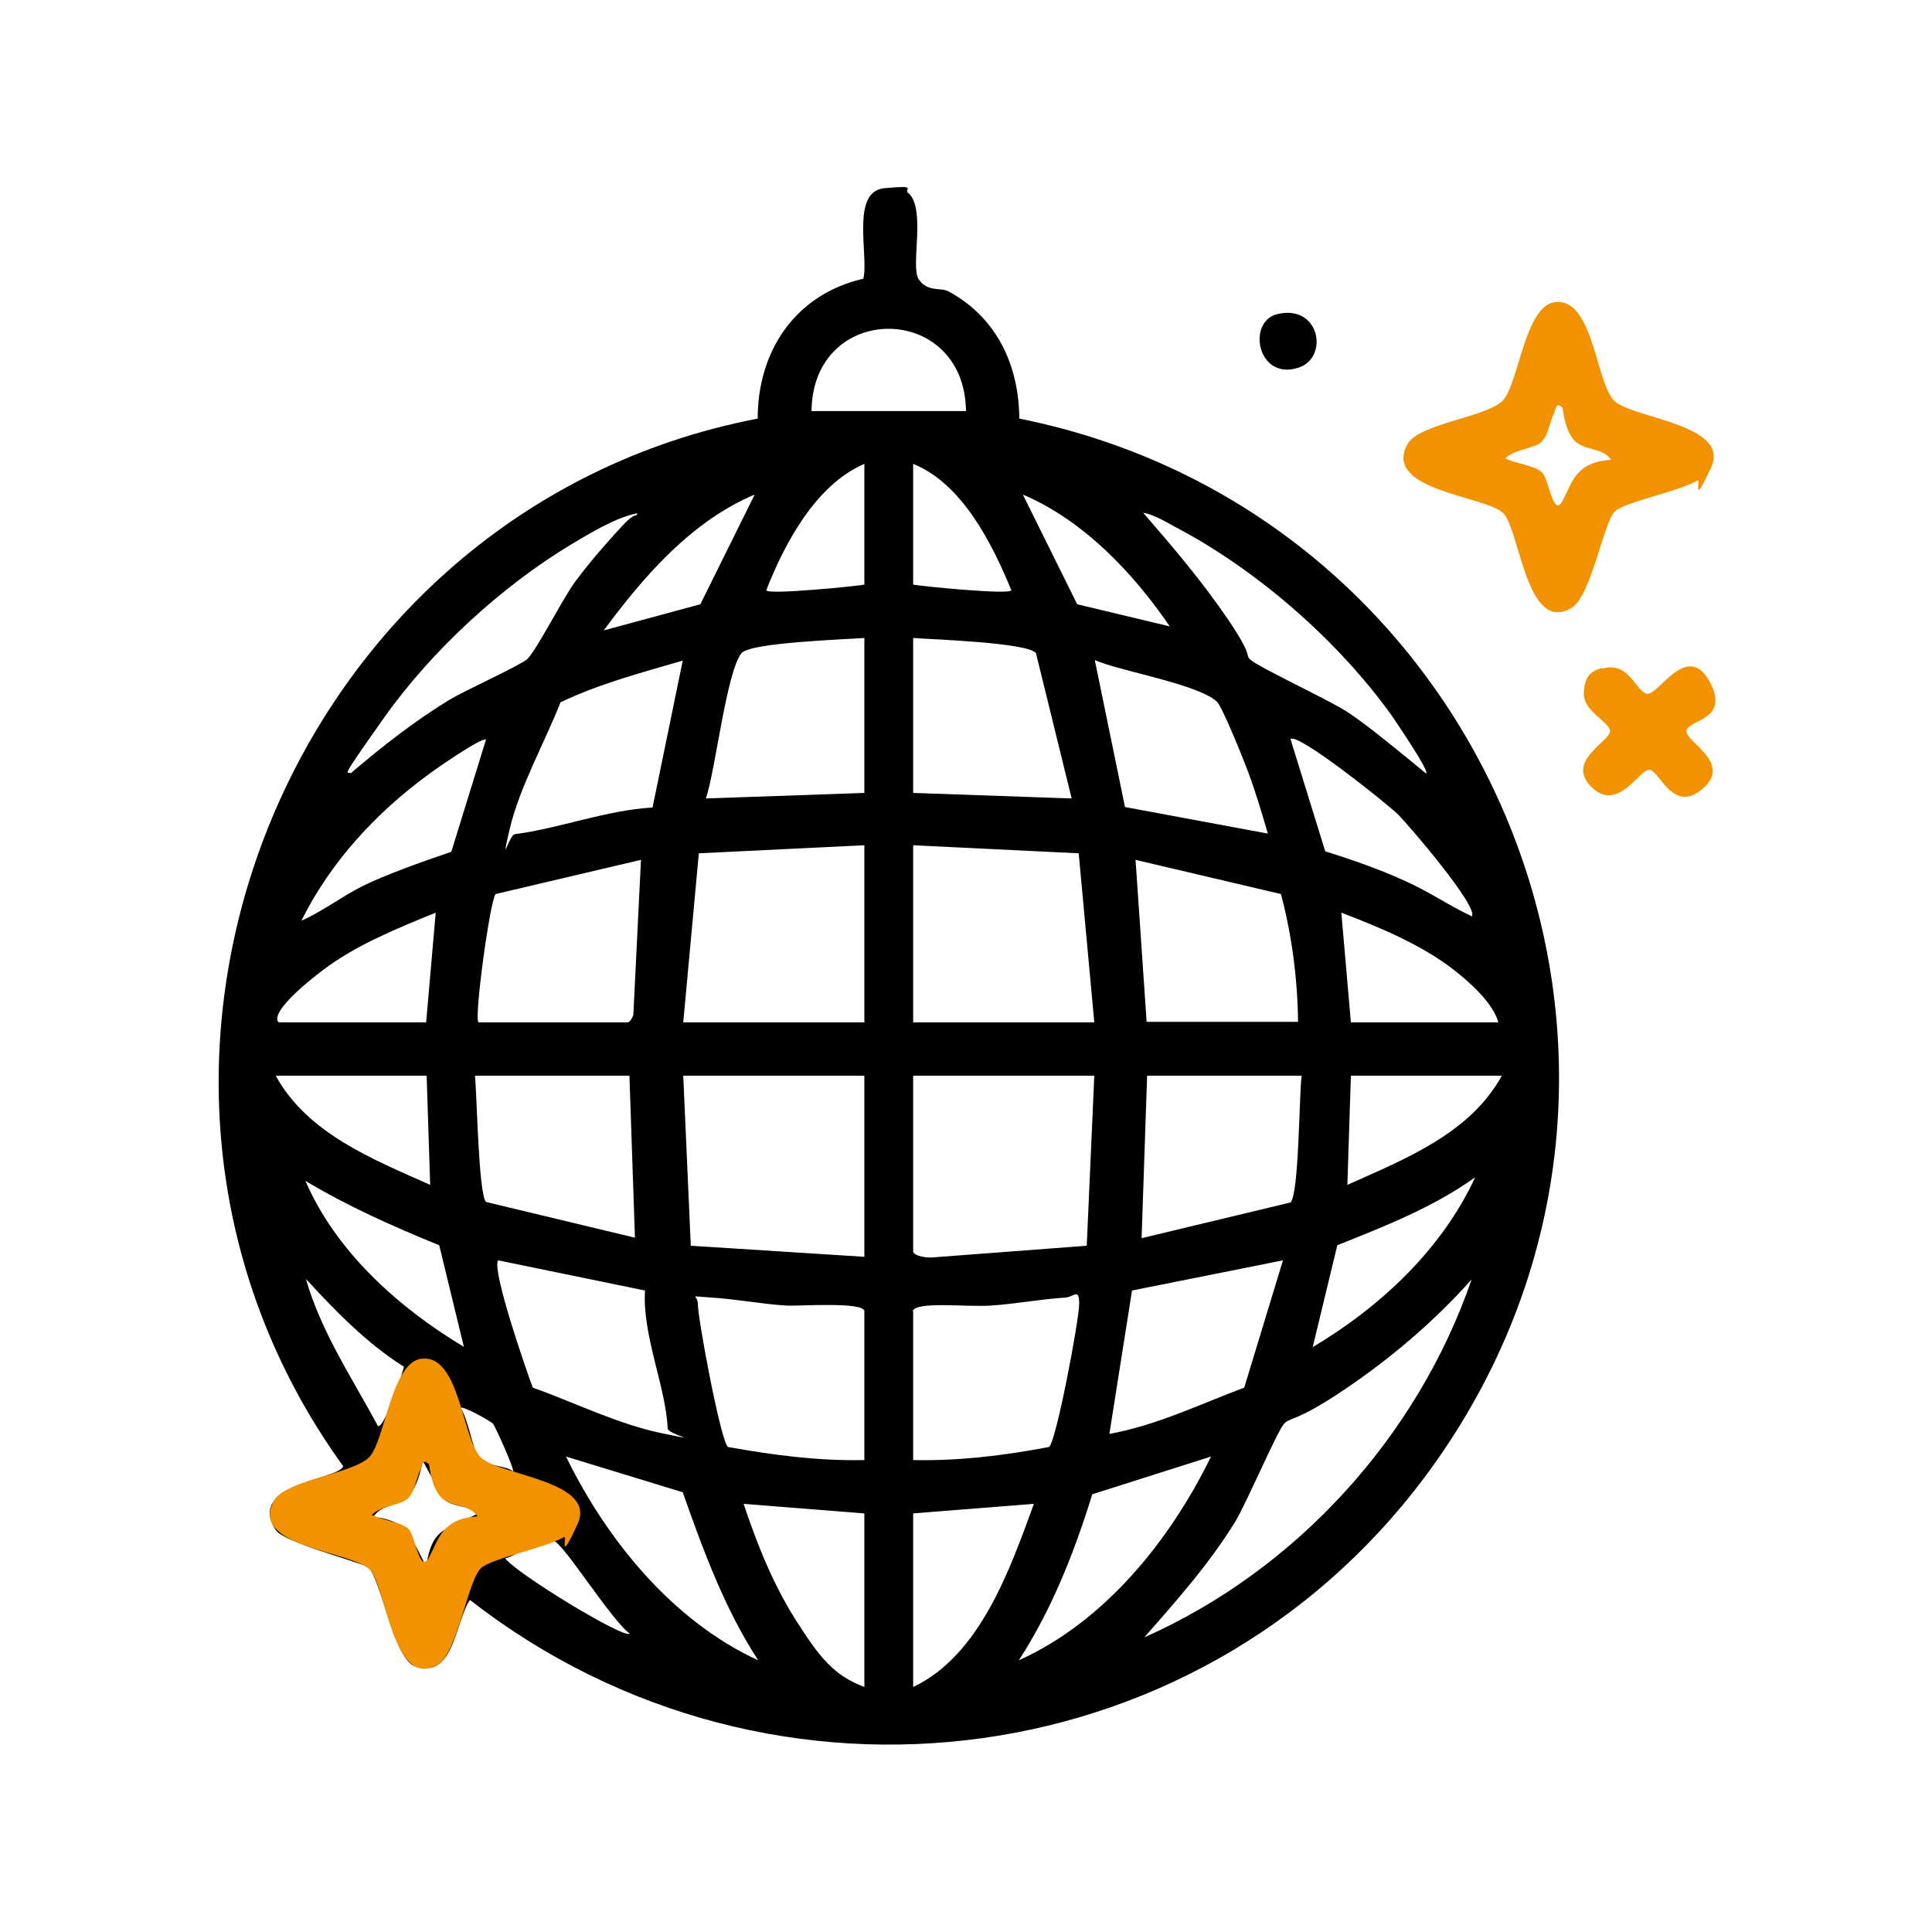 <?xml version="1.0" encoding="UTF-8"?>
<svg id="Livello_1" xmlns="http://www.w3.org/2000/svg" version="1.1" viewBox="0 0 384 384">
  <!-- Generator: Adobe Illustrator 29.8.2, SVG Export Plug-In . SVG Version: 2.1.1 Build 3)  -->
  <defs>
    <style>
      .st0 {
        fill: #f39200;
      }
    </style>
  </defs>
  <path d="M180.6,38.4c3.5,3.3.3,14.5,2,17.1s4.4,1.6,5.9,2.4c9.6,5.2,14,14.6,14.1,25.3,93.8,18.8,138.8,128.4,82.6,207.6-44.3,62.5-131.5,74.2-191.8,27.2-3,4.4-3.1,15.8-10.9,13.2-4.1-1.4-6.4-15.9-9.2-19.7-3.4-1.5-16.9-5-18.5-7.4-6-9.3,12.8-10,13.4-12.7-56.3-77.9-11.3-190.2,82.4-208.2,0-13.5,7.5-24.7,21-27.8,1.1-4.6-2.6-17.4,4.2-18s3.8.1,4.7,1ZM192,81.7c-.3-21.8-30.5-21.8-30.7,0h30.7ZM171.8,92.2c-9.6,4.1-15.8,15.7-19.5,25.1,0,1,18-.8,19.5-1.1v-24ZM181.5,92.2v24c1.5.3,19.5,2.1,19.5,1.1-3.8-9.3-9.8-21.2-19.5-25.1ZM150,98.3c-12.6,5.3-22.1,16.3-30,27l19.2-5.2,10.8-21.8ZM232.5,124.5c-7.3-10.7-17.2-21.1-29.2-26.2l10.8,21.8,18.4,4.4ZM126.7,102c-4.4.9-9.1,3.8-13,6.1-14,8.4-28,21.3-37.4,34.6s-7.1,10.4-6.6,11c6.2-5.3,12.6-10.3,19.6-14.6,3-1.8,14.2-6.9,15.5-8.1,2-2,7-12,9.6-15.5s6.3-7.8,9.3-11,2.7-1.4,3-2.6ZM283.5,153.7c.5-.6-6-10.2-6.9-11.5-10.6-14.8-26.7-28.9-42.9-37.4-2-1.1-4.3-2.5-6.5-2.9,5.9,6.8,11.7,13.6,16.8,21.1s3.5,7.1,4.4,8c1.6,1.6,15.8,8.1,19.7,10.7s10.3,7.9,15.3,12ZM171.8,126.8c-3.9.3-22.6.9-24.4,3-3,3.6-5.2,23.4-7.1,28.9l31.5-1.1v-30.8ZM181.5,126.8v30.8l31.5,1.1-7.1-28.9c-1.8-2.1-20.5-2.7-24.4-3ZM129.7,160.5l6-29.2c-8.2,2.4-16.6,4.6-24.3,8.3-3.1,7.9-8.2,17-10.1,25.2s-.1,1.2,1,1c8.7-1.1,18.3-4.8,27.4-5.3ZM252,165.7c-1.2-4.1-2.4-8.2-3.9-12.2s-5.2-13-6.2-14c-3.6-3.5-19.3-6.1-24.3-8.3l6,29.2,28.5,5.3ZM96.7,147c-.7-.7-10.2,5.9-11.5,6.9-10.4,7.6-19.5,17.4-25.3,29.1,4.3-1.9,8-4.8,12.2-6.9s11.7-4.8,17.6-6.8l6.9-22.3ZM292.5,182.2c1.7-1.7-12.7-18.4-14.6-20.3s-20-16.4-21.4-15l6.9,22.3c5.4,1.7,10.9,3.6,16.1,6s8.5,4.8,13,6.9ZM171.8,168l-32.9,1.6-3.1,33.6h36v-35.2ZM181.5,168v35.2h36l-3.1-33.6-32.9-1.6ZM95.2,203.2h29.6c.4,0,1.2-1.3,1.1-1.9l1.5-30.4-28.9,6.8c-1.1,1.3-4.3,24.6-3.4,25.5ZM258,203.2c-.1-8.6-1.2-17.2-3.4-25.5l-28.9-6.8,2.2,32.2h30ZM55.5,203.2h29.2l1.9-21.8c-7.6,3.1-15.8,6.4-22.4,11.4s-10.2,9.1-8.8,10.4ZM297.8,203.2c-1-3.8-5.7-8-8.8-10.4-6.4-5-14.8-8.5-22.4-11.4l1.9,21.8h29.2ZM84.8,213.8h-30c6.3,11.5,19.3,16.6,30.7,21.7l-.7-21.7ZM125.2,213.8h-30.8c.4,3.7.7,23.6,2.2,25.1l29.6,7.1-1.1-32.3ZM171.8,213.8h-36l1.5,33.8,34.5,2.2v-36ZM217.5,213.8h-36v34.9c0,1,3.1,1.4,4.1,1.2l30.4-2.3,1.5-33.8ZM258.8,213.8h-30.8l-1.1,32.3,29.6-7.1c1.7-1.7,1.7-21.3,2.2-25.1ZM298.5,213.8h-30l-.7,21.7c11.4-5.1,24.4-10.2,30.7-21.7ZM261,267.7c13.4-8,25.6-19.4,32.2-33.7-8.4,6-17.9,9.7-27.4,13.5l-4.9,20.3ZM92.2,267.7l-4.9-20.2c-9.1-3.7-18.1-7.7-26.6-12.8,6.1,14.1,18.5,25.2,31.5,33ZM128.2,256.5l-29.2-6c-1.3,1.9,5.6,21.9,6.9,25.3,8.4,3,17,7.3,25.8,9.1s1,.2,1-1c-.3-8-5.1-18.7-4.5-27.4ZM255,250.5l-30,6-4.5,28.5c9.4-1.7,18-5.9,26.8-9.2l7.7-25.3ZM80.2,271.6c-7.4-4.7-13.5-11-19.4-17.4,3,10.5,9.2,19.7,14.3,29.2,1.2.8,5-10.6,5.2-11.9ZM227.3,325.5c30.3-13.4,54.4-39.9,65.2-71.2-7.5,8.4-16.2,15.8-25.6,22.1s-10.4,5.2-11.7,6.6-7.5,15.8-9.6,19.3c-5.2,8.5-11.8,15.9-18.3,23.3ZM171.8,290.2v-29.6c0-1.9-13.2-1-15.4-1.1-4.9-.3-10.1-1.3-15-1.6s-2.7-.6-2.7,1.2c0,3.1,4.6,27.6,6,28.5,8.9,1.6,18,2.8,27,2.6ZM181.5,260.6v29.6c9,.2,18.1-.9,27-2.6,1.4-.9,6-25.3,6-28.5s-1.1-1.3-2.7-1.2c-4.9.3-10.1,1.3-15,1.6s-14.8-.9-15.4,1.1ZM98,283c-.5-.6-6-3.6-6.5-3.2,1.6,2.2,2.4,8.3,3.7,10s5.5,1.4,6.8,2.7c.3-.4-3.6-9.1-4-9.5ZM150.7,330c-6.7-10.3-10.9-21.8-15-33.4l-23.2-7.1c8.1,16.6,21.2,32.7,38.2,40.5ZM240.7,289.5l-23.6,7.5c-3.6,11.6-8,22.8-14.6,33,17.1-7.7,30.1-23.9,38.2-40.5ZM94.5,300c-.2-.2-5.5-.7-6.4-2.2l-4.1-7.5c-.3,2.1-1.2,5.2-2.6,6.8-2.1,2.4-5.6,1.8-7.2,4.4,2.4.2,4.9,1,6.8,2.6l3.7,7.2c1.2-7.4,3.4-7,8.7-9.7s2.4-.3,1.1-1.6ZM171.8,300.8l-24-1.9c2.7,8.1,5.9,16.1,10.5,23.3s7.4,10.8,13.5,13.1v-34.5ZM181.5,300.8v34.5c13.3-6.3,19.2-23.3,24-36.4l-24,1.9ZM125.2,324.7c-3.4-2.3-12.8-17.3-15-18.4s-8.1,3.3-9.8,3.4c2,2.9,23.5,16,24.7,15Z"/>
  <path class="st0" d="M308.8,60.1c8-1.4,8.3,16.3,12.2,19.7s23,4.6,19.1,13.1-2,2.2-2.7,2.6c-3.5,2.1-14.2,4.2-16.4,6.1s-4.7,16.8-8.6,19.2c-9,5.4-10.3-15.4-13.6-18.8s-24.3-4.5-19-13.8c2.4-4.1,16-5.3,19-8.7s4.3-18.3,10-19.4ZM310.5,81c-1.3-1.3-1.3.5-1.6,1.1-.9,1.7-1.1,4.3-2.5,5.7s-5.3,1.4-7.2,3.3c1.8,1,5.9,1.4,7.3,2.8s2.2,9.2,4.1,5.6,2.6-7.7,9.6-8.1c-1.6-2.6-5.6-1.7-7.5-4.1s-2-6.2-2.2-6.4Z"/>
  <path class="st0" d="M83.5,270.1c8-1.4,8.3,16.3,12.2,19.7,4,3.5,23,4.6,19.1,13.1s-2,2.2-2.7,2.6c-3.5,2.1-14.2,4.2-16.4,6.1-2.7,2.2-4.7,16.8-8.6,19.2-9,5.4-10.3-15.4-13.6-18.8-3.7-3.8-24.3-4.5-19-13.8,2.4-4.1,16-5.3,19-8.7s4.3-18.3,10-19.4ZM85.2,291c-1.3-1.3-1.3.5-1.6,1.1-.9,1.7-1.1,4.3-2.5,5.7s-5.3,1.4-7.2,3.3c1.8,1,5.9,1.4,7.3,2.8s2.2,9.2,4.1,5.6,2.6-7.7,9.6-8.1c-1.6-2.6-5.6-1.7-7.5-4.1s-2-6.2-2.2-6.4Z"/>
  <path class="st0" d="M318.5,132.9c5.3-1.6,6.7,4.7,8.9,5s7.9-10.4,12.3-2.6-4.1,7.7-4.5,9.9,9.2,6.3,3.3,11.5-8.6-3.4-10.6-3.7-6.3,8.7-11.6,3.4,4.1-9.2,3.7-11.2-5.4-3.8-5.2-7.6,2-4.3,3.5-4.8Z"/>
  <path d="M254,62.4c8.4-1.9,10.2,8.8,4,10.7-8.1,2.6-10.3-9.3-4-10.7Z"/>
</svg>